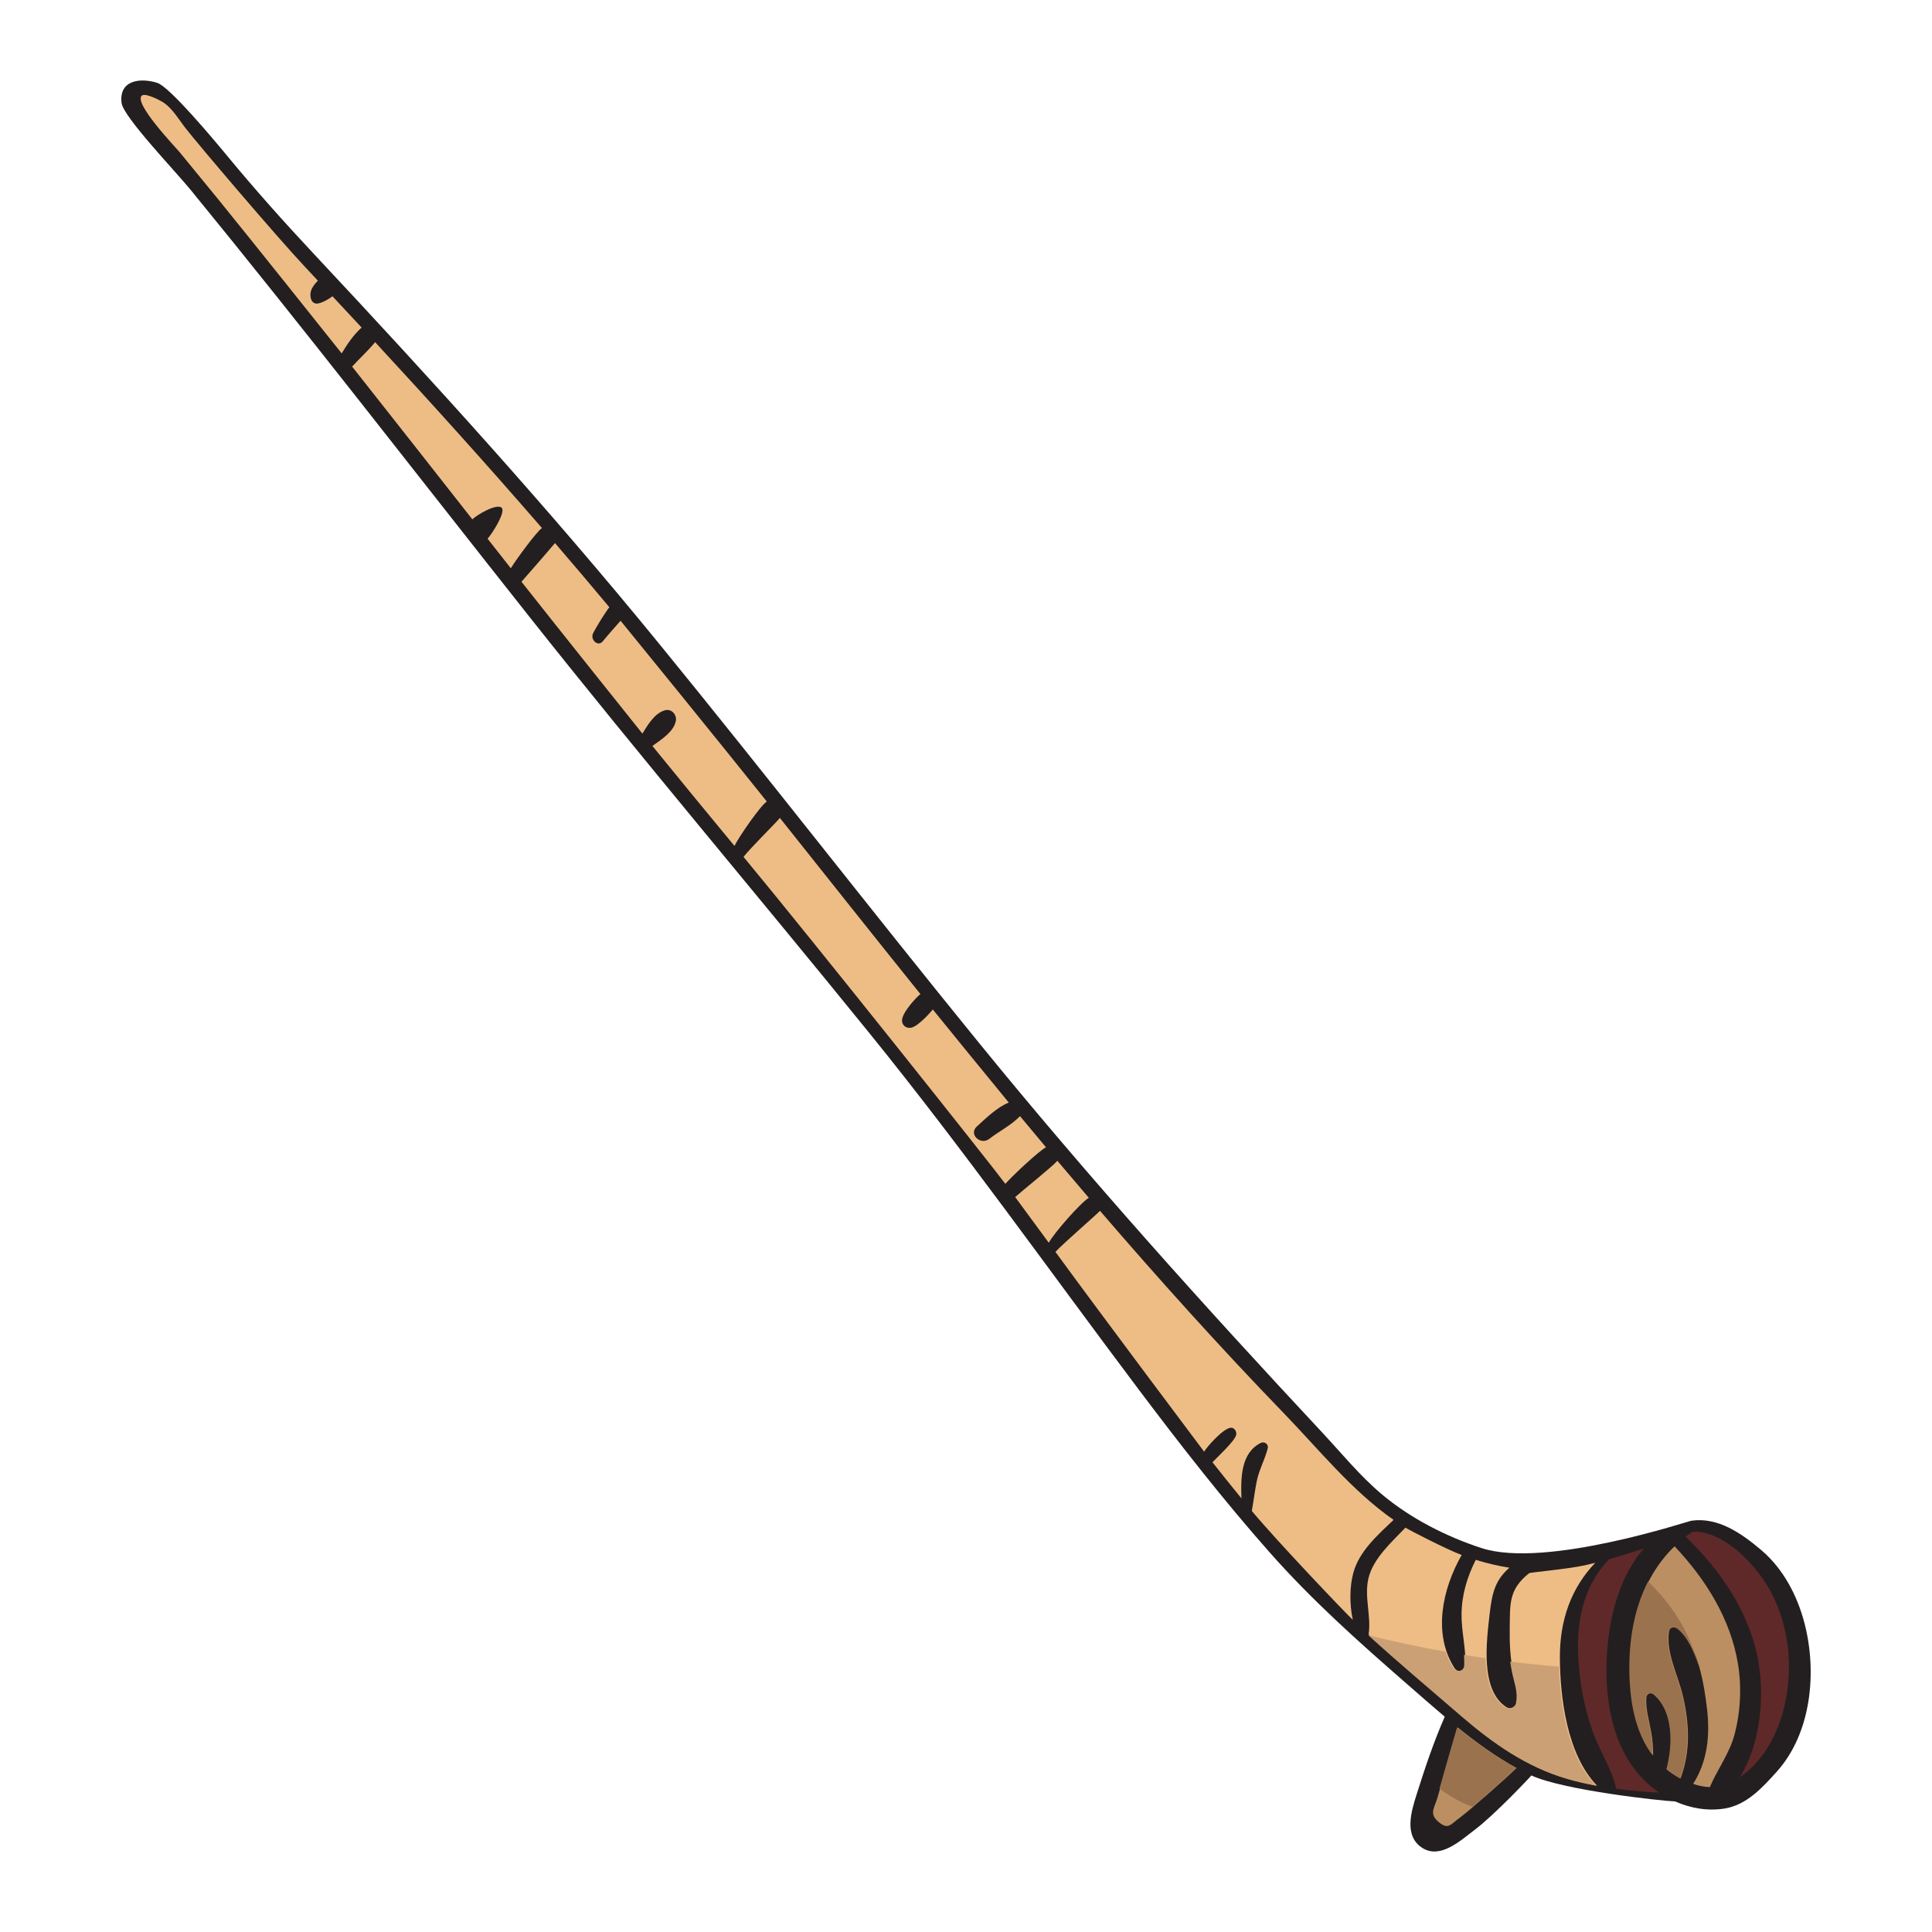 <?xml version="1.0" encoding="utf-8"?>
<!-- Designed by Vexels.com - 2019 All Rights Reserved - https://vexels.com/terms-and-conditions/  -->
<svg version="1.1" id="Capa_1" xmlns="http://www.w3.org/2000/svg" xmlns:xlink="http://www.w3.org/1999/xlink" x="0px" y="0px"
	 viewBox="0 0 1200 1200" enable-background="new 0 0 1200 1200" xml:space="preserve">
<g>
	<path fill="#231F20" d="M1120.787,1008.139c-4.475-17.131-13.186-33.781-26.839-45.357c-12.281-10.413-26.8-20.558-43.274-18.261
		c-0.648-0.23-90.353,29.993-130.301,17.069c-21.759-7.04-43.945-18.324-61.594-33.036c-13.87-11.562-25.368-25.774-37.65-38.932
		c-73.58-78.821-145.231-158.518-213.326-242.193c-66.9-82.207-131.795-166.022-198.833-248.118
		c-68.307-83.652-140.447-163.008-214.217-241.8c-18.293-19.538-36.13-39.518-53.178-60.155
		c-8.897-10.771-36.203-43.446-43.89-45.879c-10.671-3.377-23.926-1.659-22.178,12.476c1.066,8.624,33.206,42.118,42.842,53.904
		c71.337,87.259,140.204,176.486,210.163,264.843c69.225,87.431,141.324,172.42,211.524,259.046
		c58.303,71.946,111.594,147.356,167.233,221.311c25.989,34.544,52.629,68.684,81.262,101.09
		c26.386,29.864,55.446,55.756,85.437,81.878c7.688,6.696,15.447,13.562,23.385,20.257c-6.942,15.831-12.34,32.029-17.54,48.498
		c-3.28,10.388-7.985,25.711,3.706,33.052c11.269,7.077,23.924-4.911,32.342-11.22c12.439-9.323,35.138-33.452,35.267-33.838
		c20.508,9.303,81.276,15.863,89.311,16.118c9.609,4.272,20.255,6.109,30.725,4.423c13.733-2.212,23.478-12.962,32.449-22.934
		C1125.18,1076.406,1128.688,1038.382,1120.787,1008.139z"/>
	<g>
		<path fill="#EEBD86" d="M865.574,944.022c-26.017-18.209-46.018-43.335-68.163-66.232
			c-39.373-40.708-77.241-82.797-114.174-125.703c-3.586,3.581-22.611,20.056-27.684,25.479
			c30.111,41.26,92.065,123.719,92.369,124.107c1.252-2.455,11.633-14.417,16.439-14.869c2.377-0.224,3.975,2.454,3.441,4.518
			c-1.059,4.098-12.562,14.527-14.705,16.926c5.937,7.528,11.937,15.014,18.013,22.443c-0.525-13.194-0.274-28.229,11.919-34.441
			c2.298-1.171,5.053,0.755,4.385,3.371c-1.803,7.059-5.458,13.394-6.872,20.626c-1.183,6.05-1.936,12.169-3.009,18.238
			c15.218,18.3,57.636,62.836,62.715,67.629c-2.104-9.787-1.972-20.872,0.385-29.393
			C844.327,963.367,855.798,953.336,865.574,944.022z"/>
		<path fill="#EEBD86" d="M676.295,743.997c-6.541-7.642-13.056-15.305-19.54-22.996c-3.382,3.843-21.463,18.273-26.216,22.509
			c6.986,9.439,13.943,18.9,20.871,28.381C654.853,765.573,671.57,746.642,676.295,743.997z"/>
		<path fill="#EEBD86" d="M633.549,693.267c-5.389,5.585-13.239,9.551-19.107,14.116c-5.377,4.182-13.035-2.877-7.709-7.708
			c5.593-5.073,12.314-11.755,19.819-14.863c-11.689-14.148-43.071-52.73-47.162-57.802c-0.599,0.777-8.701,10.286-13.39,11.311
			c-2.886,0.631-5.713-1.309-5.749-4.38c-0.062-5.238,9.944-15.577,11.435-16.481c-29.245-36.357-58.235-72.919-87.294-109.426
			c-2.281,2.906-18.093,18.439-22.574,24.188c44.855,54.154,152.814,189.921,162.617,203.094
			c4.093-4.707,20.722-20.385,25.247-22.721C644.287,706.165,638.907,699.726,633.549,693.267z"/>
		<path fill="#EEBD86" d="M206.49,183.997c-0.789,0.829-7.437,5.168-10.505,4.507c-3.338-0.72-3.611-5.486-2.79-7.975
			c0.727-2.198,2.463-4.451,4.256-6.195c-2.569-2.741-5.122-5.488-7.695-8.227c-18.319-19.496-67.817-77.785-74.82-86.882
			c-3.928-5.103-7.78-11.707-13.143-15.371c-1.891-1.292-11.252-6.268-13.59-4.542c-5.821,4.299,20.825,32.117,23.262,35.075
			c7.999,9.704,15.965,19.435,23.904,29.189c17.536,21.544,68.67,85.568,76.857,95.911c3.48-5.807,7.423-11.589,12.384-16.028
			C218.584,196.964,212.544,190.476,206.49,183.997z"/>
		<path fill="#EEBD86" d="M336.604,327.968c-33.869-39.081-68.473-77.44-103.6-115.44c-4.382,5.313-9.629,10.044-14.286,15.177
			c24.959,31.575,49.804,63.239,74.674,94.885c2.49-2.59,15.043-10.114,18.18-7.234c2.779,2.551-5.868,16.078-8.665,19.186
			c-0.02,0.022-0.051,0.034-0.071,0.056c4.812,6.12,9.626,12.238,14.443,18.353C320.547,347.605,333.155,330.347,336.604,327.968z"
			/>
		<path fill="#EEBD86" d="M476.275,497.841c-26.079-32.728-86.807-107.438-90.823-112.28c-0.99,1.074-8.437,9.523-11.053,12.759
			c-3.005,3.716-7.8-1.049-6.115-4.718c1.836-3.996,8.743-14.949,10.228-16.405c-11.18-13.387-22.437-26.692-33.799-39.89
			c-2.302,2.879-20.507,23.744-20.819,24.028c22.106,28.034,72.291,90.817,75.112,94.307c3.474-5.654,7.567-12.587,13.905-14.446
			c4.241-1.244,7.706,2.815,6.824,6.824c-1.458,6.628-9.067,11.398-14.505,15.302c16.869,20.784,33.875,41.456,50.944,62.078
			C459.165,519.461,472.293,500.42,476.275,497.841z"/>
		<path fill="#EEBD86" d="M990.857,970.69c-2.047,0.51-4.094,1.016-6.152,1.474c-11.492,2.56-34.221,4.401-34.971,5
			c-12.729,10.171-11.774,18.823-12.019,34.283c-0.149,9.39,0.306,18.822,2.299,28.024c1.487,6.866,3.56,11.449,2.316,18.345
			c-0.504,2.792-4.227,4.041-6.481,2.637c-16.795-10.453-12.438-41.817-10.555-58.366c1.505-13.226,3.579-20.736,12.238-28.358
			c-7.056-1.085-14.015-2.745-20.905-4.882c-5.333,10.609-8.682,21.543-8.834,33.572c-0.137,10.769,2.768,21.207,2.372,31.979
			c-0.132,3.595-4.719,4.783-6.65,1.801c-13.807-21.306-7.611-49.444,4.36-70.351c-9.441-3.508-32.695-15.564-34.958-16.966
			c-8.484,8.925-20.021,19.044-22.957,31.479c-2.723,11.538,1.847,23.331,0.11,34.866c18.931,17.269,38.655,33.796,57.957,50.477
			c19.618,16.954,40.825,31.911,65.992,39.195c5.907,1.71,11.902,3.092,17.957,4.227c-18.766-19.238-23.032-55.215-23.1-79.847
			C968.814,1006.402,975.801,986.374,990.857,970.69z"/>
	</g>
	<g>
		<path fill="#602929" d="M1095.816,981.96c-9.197-13.794-27.005-31.362-44.536-30.573c-1.478,0.996-2.863,2.055-4.245,3.117
			c22.758,21.866,41.111,49.166,45.675,80.927c3,20.874,0.334,48.752-12.04,68.414c23.558-16.355,32.089-48.865,30.221-76.029
			C1109.788,1011.79,1104.768,995.388,1095.816,981.96z"/>
		<path fill="#602929" d="M998.54,1021.578c1.991-21.013,8.498-43.975,22.53-59.791c-7.173,2.342-14.372,4.607-21.626,6.638
			c-17,17.973-20.635,40.19-18.883,64.913c0.998,14.082,3.803,27.928,8.375,41.283c4.208,12.29,11.971,23.409,14.898,36.054
			c0.028,0.118,0.01,0.237,0.024,0.356c8.85,1.195,17.791,1.949,26.753,2.422c-0.045-0.03-0.093-0.055-0.139-0.086
			C1001.05,1093.347,995.419,1054.498,998.54,1021.578z"/>
	</g>
	<g>
		<path fill="#BC8F62" d="M892.943,1116.229c-2.05,6.936-5.471,10.315,0.595,15.423c6.029,5.076,7.331,1.569,13.182-2.658
			c5.359-3.872,28.803-24.482,35.226-30.858c-12.893-7.092-24.949-15.832-36.531-25.2
			C902.531,1082.312,894.42,1111.23,892.943,1116.229z"/>
		<path fill="#BC8F62" d="M1079.542,1033.783c-4.535-28.134-20.116-52.908-39.431-73.347c-22.267,21.486-29.174,52.927-27.495,84.21
			c0.846,15.751,4.413,32.797,14.213,45.597c-0.057-4.868-0.387-9.733-1.244-14.482c-1.311-7.262-3.475-13.837-3.043-21.273
			c0.149-2.57,2.957-3.627,4.873-2.019c12.484,10.48,11.995,31.486,7.958,46.494c2.572,2.067,5.424,3.981,8.458,5.626
			c6.236-16.781,5.497-33.854,1.425-51.305c-3.014-12.916-10.689-26.905-8.563-40.198c0.434-2.716,3.83-2.842,5.531-1.46
			c12.495,10.154,16.338,34.969,18.077,50.199c1.878,16.442,0.133,32.402-8.687,46.197c3.422,1.159,6.928,1.866,10.399,2.008
			c4.593-10.948,12.056-20.59,15.26-32.438C1081.045,1063.65,1081.841,1048.047,1079.542,1033.783z"/>
	</g>
	<g>
		<path fill="#CCA075" d="M973.308,1104.902c5.907,1.709,11.902,3.092,17.957,4.227c-17.315-17.75-22.274-49.731-22.994-73.923
			c-10.088-0.859-20.168-1.874-30.238-3.136c0.331,2.479,0.738,4.949,1.269,7.401c1.487,6.867,3.56,11.45,2.316,18.345
			c-0.504,2.792-4.227,4.041-6.482,2.638c-9.292-5.783-12.097-17.969-12.441-30.502c-0.821-0.122-1.644-0.218-2.465-0.342
			c-3.645-0.553-7.279-1.16-10.915-1.756c0.139,2.172,0.218,4.351,0.138,6.546c-0.132,3.595-4.719,4.783-6.65,1.801
			c-2.131-3.289-3.734-6.755-4.965-10.317c-16.149-2.88-32.184-6.26-48.058-10.275c18.802,17.131,38.374,33.541,57.535,50.098
			C926.934,1082.661,948.141,1097.617,973.308,1104.902z"/>
	</g>
	<g>
		<path fill="#9B724E" d="M1023.634,982.297c-9.523,18.564-12.565,40.489-11.392,62.349c0.845,15.751,4.412,32.797,14.213,45.597
			c-0.057-4.868-0.388-9.733-1.245-14.482c-1.311-7.263-3.474-13.837-3.043-21.273c0.149-2.57,2.958-3.627,4.873-2.018
			c12.484,10.48,11.995,31.486,7.958,46.494c2.571,2.067,5.424,3.98,8.457,5.626c6.236-16.781,5.497-33.855,1.425-51.305
			c-3.013-12.916-10.689-26.905-8.563-40.198c0.434-2.716,3.831-2.842,5.532-1.461c6.224,5.058,10.299,13.756,13.039,23.093
			c-0.148-0.585-0.276-1.184-0.433-1.763C1048.942,1012.536,1038.032,996.244,1023.634,982.297z"/>
		<path fill="#9B724E" d="M905.039,1072.936c-2.323,7.553-8.034,27.77-10.941,37.966c6.266,4.796,13.148,8.685,20.514,11.338
			c9.161-7.792,22.377-19.557,26.957-24.104C928.677,1091.045,916.621,1082.304,905.039,1072.936z"/>
	</g>
</g>
</svg>
